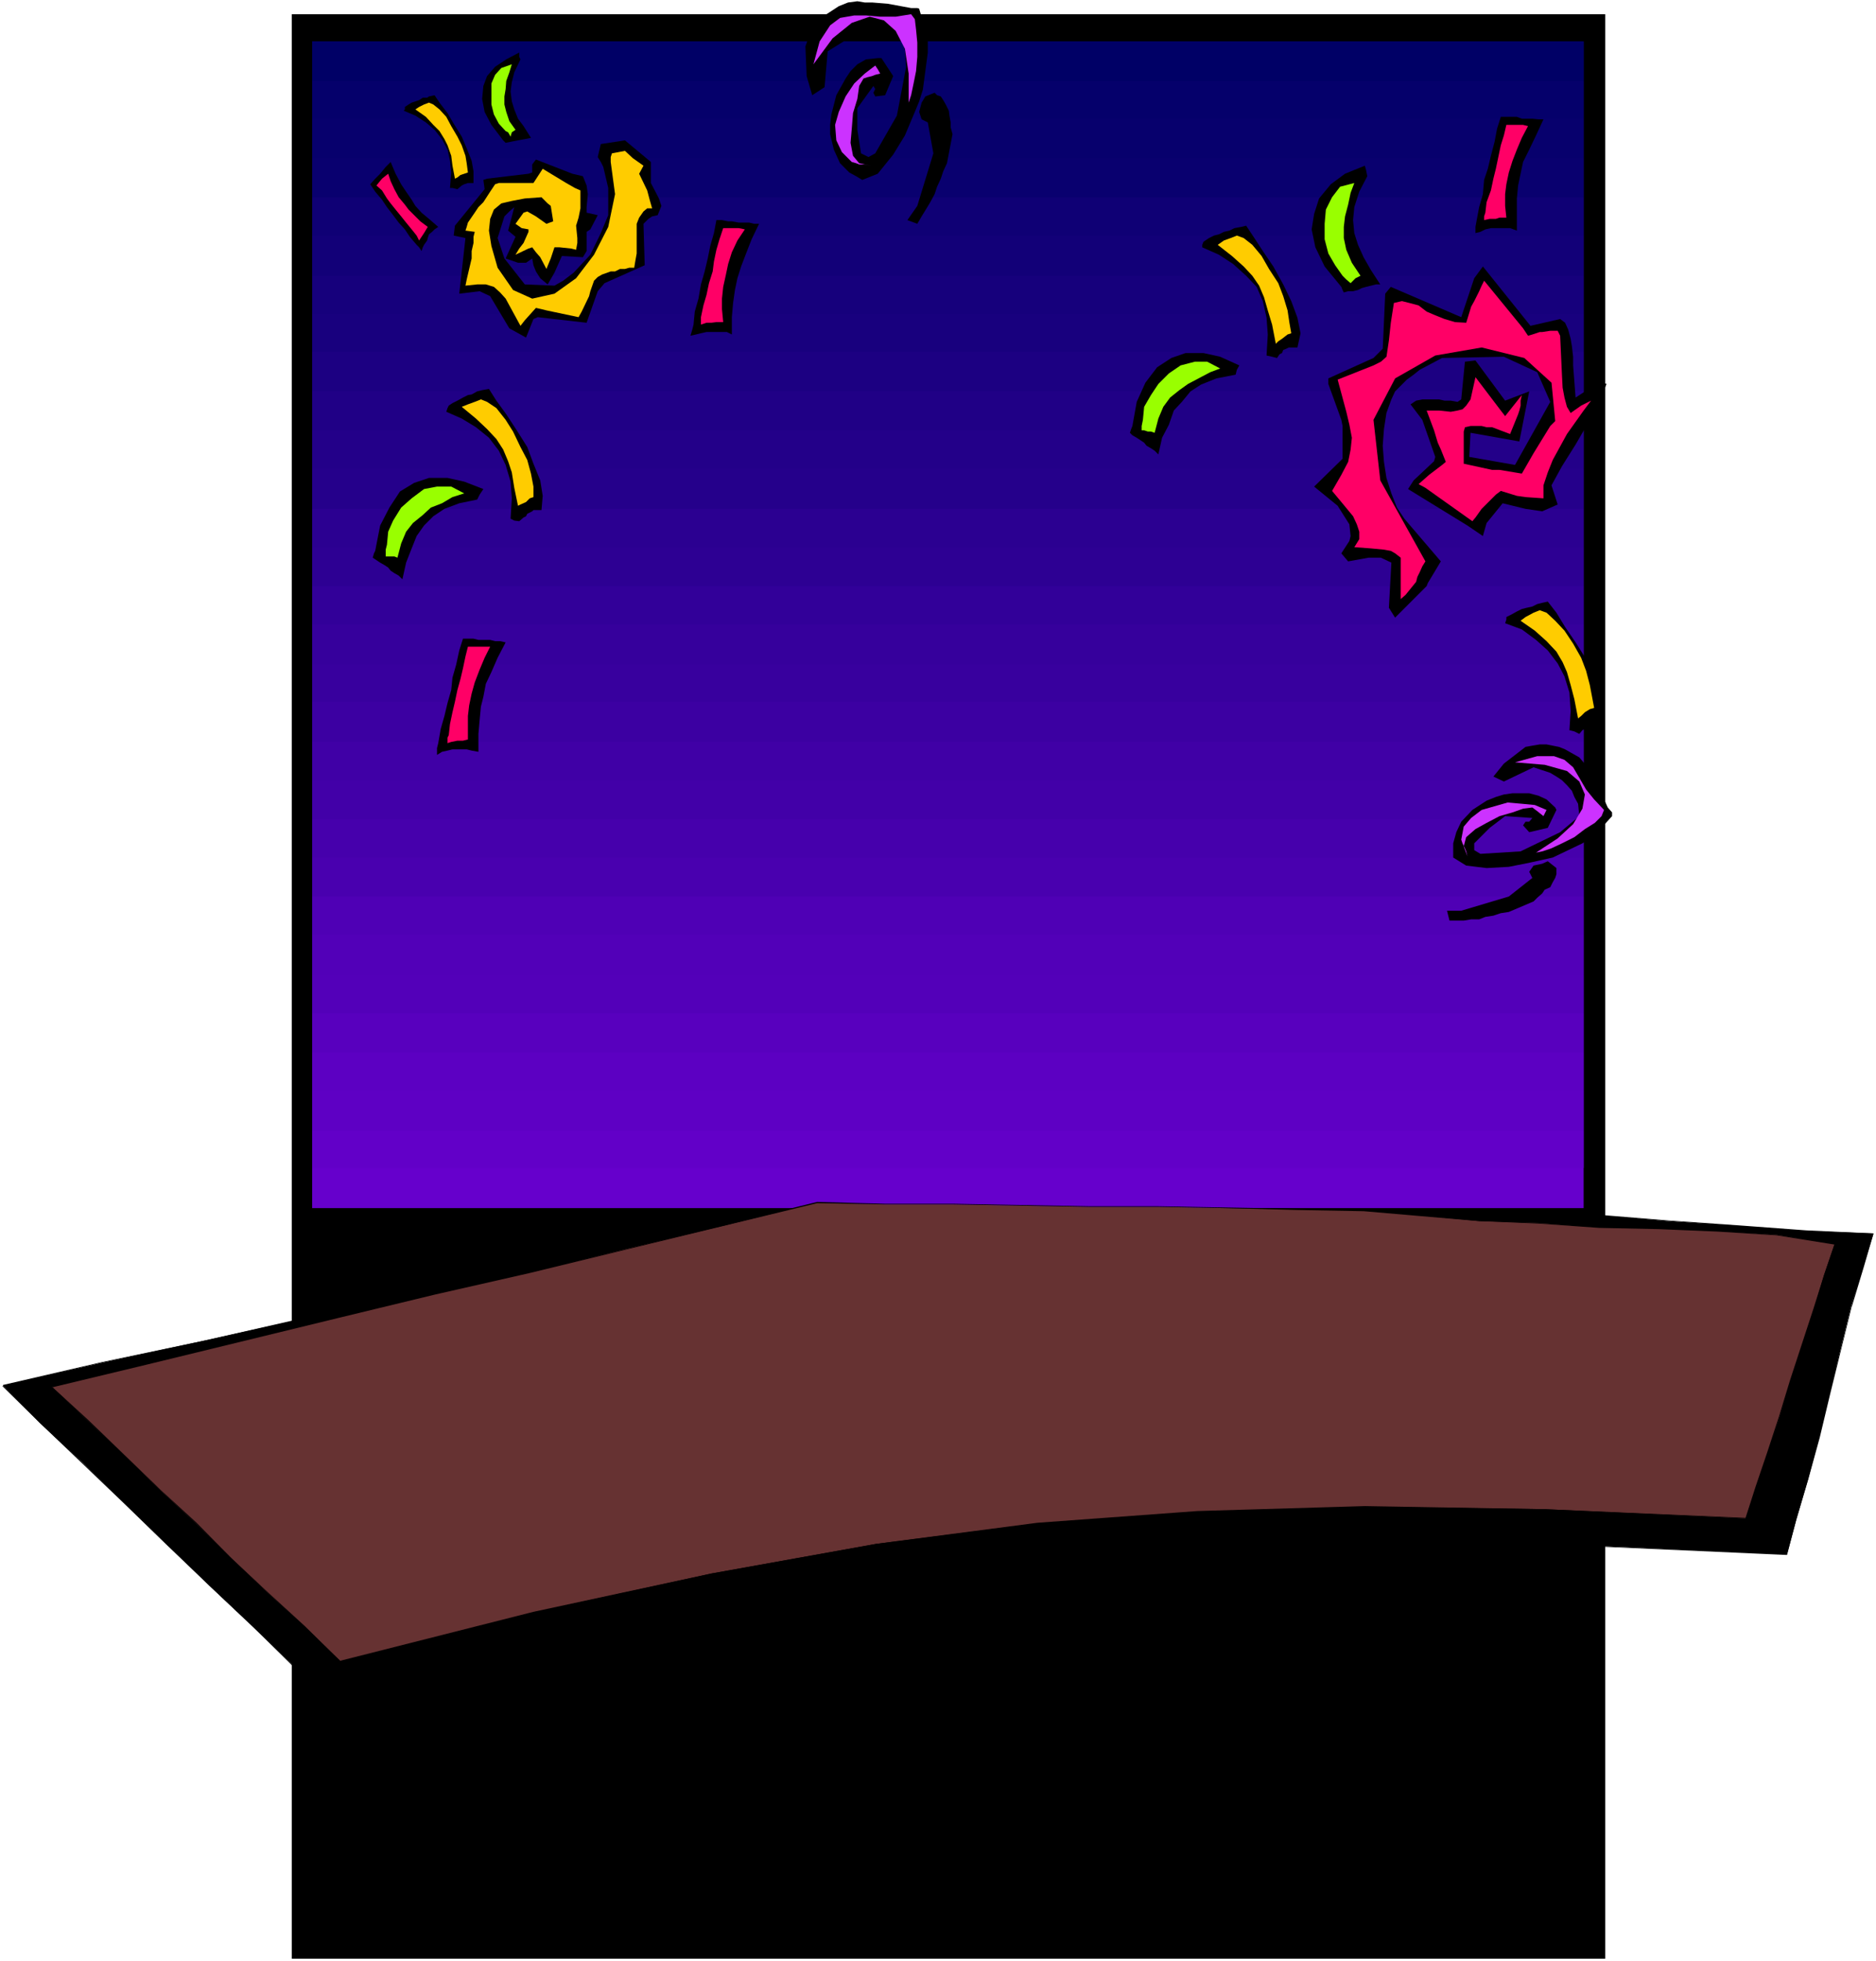 <?xml version="1.0" encoding="UTF-8" standalone="no"?>
<svg
   version="1.0"
   width="129.766mm"
   height="135.592mm"
   id="svg72"
   sodipodi:docname="Background 981.wmf"
   xmlns:inkscape="http://www.inkscape.org/namespaces/inkscape"
   xmlns:sodipodi="http://sodipodi.sourceforge.net/DTD/sodipodi-0.dtd"
   xmlns="http://www.w3.org/2000/svg"
   xmlns:svg="http://www.w3.org/2000/svg">
  <rect width="100%" height="100%" fill="#808080" stroke="none"/>
  <sodipodi:namedview
     id="namedview72"
     pagecolor="#ffffff"
     bordercolor="#000000"
     borderopacity="0.25"
     inkscape:showpageshadow="2"
     inkscape:pageopacity="0.0"
     inkscape:pagecheckerboard="0"
     inkscape:deskcolor="#d1d1d1"
     inkscape:document-units="mm" />
  <defs
     id="defs1">
    <pattern
       id="WMFhbasepattern"
       patternUnits="userSpaceOnUse"
       width="6"
       height="6"
       x="0"
       y="0" />
  </defs>
  <path
     style="fill:#ffffff;fill-opacity:1;fill-rule:evenodd;stroke:none"
     d="M 0,512.472 H 490.455 V 0 H 0 Z"
     id="path1" />
  <path
     style="fill:#000000;fill-opacity:1;fill-rule:evenodd;stroke:none"
     d="M 76.275,3.716 H 419.675 V 511.826 H 76.275 Z"
     id="path2" />
  <path
     style="fill:#000000;fill-opacity:1;fill-rule:evenodd;stroke:none"
     d="m 0.808,362.059 25.856,-5.978 26.987,-5.816 26.987,-5.978 27.634,-5.332 27.149,-5.816 27.31,-5.655 26.987,-6.139 26.341,-5.655 h 17.776 16.806 16.483 16.483 16.16 l 16.806,-0.323 h 17.291 l 17.776,0.323 14.867,-0.646 16.483,0.323 17.13,0.969 18.261,1.292 17.776,1.454 18.584,1.292 17.453,1.292 17.614,0.646 -2.747,8.886 -3.07,10.017 -2.747,11.148 -2.909,11.794 -2.747,11.471 -2.909,10.986 -3.07,10.501 -2.424,9.047 -54.298,-2.423 -48.803,-0.646 -45.41,0.969 -43.47,3.393 -43.147,5.493 -44.763,8.078 -47.834,10.34 L 86.941,444.778 76.598,435.084 66.094,425.067 54.621,414.243 43.47,403.418 32.482,392.755 21.331,381.931 10.504,371.914 Z"
     id="path3" />
  <path
     style="fill:#000000;fill-opacity:1;fill-rule:evenodd;stroke:none"
     d="m 0.808,362.22 25.856,-6.139 26.987,-5.655 26.987,-5.978 27.634,-5.493 27.149,-5.655 27.31,-5.655 26.987,-6.139 26.341,-5.816 h 83.709 l 16.806,-0.323 h 17.291 l 17.776,0.323 14.867,-0.646 16.483,0.323 17.13,1.131 18.261,1.292 17.776,1.292 18.584,1.454 17.453,1.292 17.614,0.646 -0.162,-0.162 -2.747,8.724 -2.909,10.178 v 0 l -2.747,11.148 -3.07,11.794 -2.747,11.471 v -0.162 l -2.909,11.148 -3.07,10.501 -2.424,9.047 0.162,-0.162 -54.298,-2.262 -48.803,-0.646 -45.41,0.969 -43.47,3.393 -43.147,5.332 -44.763,8.078 -47.834,10.501 -52.52,13.41 h 0.162 L 76.598,435.084 66.256,424.906 54.782,414.243 43.632,403.418 32.482,392.594 21.331,381.931 10.666,371.752 l -9.858,-9.694 -0.162,0.162 9.858,9.694 10.666,10.178 11.15,10.663 11.15,10.825 11.15,10.663 11.474,10.825 10.342,10.178 10.504,9.694 52.52,-13.41 47.834,-10.34 44.763,-8.24 43.147,-5.332 43.47,-3.393 45.41,-0.969 48.803,0.646 54.298,2.423 2.424,-9.209 3.07,-10.34 3.07,-11.148 v 0 l 2.747,-11.471 2.909,-11.794 2.747,-11.148 v 0.162 l 3.07,-10.178 2.586,-8.886 -17.614,-0.808 -17.453,-1.292 -18.584,-1.292 -17.776,-1.454 -18.261,-1.292 -17.13,-0.969 -16.483,-0.323 -14.867,0.646 -17.776,-0.323 h -17.291 l -16.806,0.323 h -83.709 l -26.341,5.655 -26.987,6.139 -27.31,5.655 -27.149,5.816 -27.634,5.332 -26.987,6.139 -26.987,5.655 -25.856,5.978 z"
     id="path4" />
  <path
     style="fill:#6600cc;fill-opacity:1;fill-rule:evenodd;stroke:none"
     d="m 414.019,295.495 v 20.195 H 81.608 v -20.195 z"
     id="path5" />
  <path
     style="fill:#6200c8;fill-opacity:1;fill-rule:evenodd;stroke:none"
     d="M 414.019,305.189 V 284.994 H 81.608 v 20.195 z"
     id="path6" />
  <path
     style="fill:#5e00c4;fill-opacity:1;fill-rule:evenodd;stroke:none"
     d="M 414.019,295.495 V 274.977 H 81.608 v 20.518 z"
     id="path7" />
  <path
     style="fill:#5c00c2;fill-opacity:1;fill-rule:evenodd;stroke:none"
     d="M 414.019,284.994 V 264.799 H 81.608 v 20.195 z"
     id="path8" />
  <path
     style="fill:#5800be;fill-opacity:1;fill-rule:evenodd;stroke:none"
     d="M 414.019,274.977 V 254.782 H 81.608 v 20.195 z"
     id="path9" />
  <path
     style="fill:#5300b9;fill-opacity:1;fill-rule:evenodd;stroke:none"
     d="M 414.019,264.799 V 244.281 H 81.608 v 20.518 z"
     id="path10" />
  <path
     style="fill:#5200b8;fill-opacity:1;fill-rule:evenodd;stroke:none"
     d="M 414.019,254.782 V 234.264 H 81.608 V 254.782 Z"
     id="path11" />
  <path
     style="fill:#4f00b5;fill-opacity:1;fill-rule:evenodd;stroke:none"
     d="M 414.019,244.281 V 224.085 H 81.608 v 20.195 z"
     id="path12" />
  <path
     style="fill:#4900af;fill-opacity:1;fill-rule:evenodd;stroke:none"
     d="M 414.019,234.264 V 214.069 H 81.608 v 20.195 z"
     id="path13" />
  <path
     style="fill:#4600ac;fill-opacity:1;fill-rule:evenodd;stroke:none"
     d="M 414.019,224.085 V 203.89 H 81.608 v 20.195 z"
     id="path14" />
  <path
     style="fill:#4200a8;fill-opacity:1;fill-rule:evenodd;stroke:none"
     d="M 414.019,214.069 V 193.873 H 81.608 v 20.195 z"
     id="path15" />
  <path
     style="fill:#4000a6;fill-opacity:1;fill-rule:evenodd;stroke:none"
     d="M 414.019,203.89 V 183.372 H 81.608 v 20.518 z"
     id="path16" />
  <path
     style="fill:#3c00a2;fill-opacity:1;fill-rule:evenodd;stroke:none"
     d="M 414.019,193.873 V 173.678 H 81.608 v 20.195 z"
     id="path17" />
  <path
     style="fill:#38009e;fill-opacity:1;fill-rule:evenodd;stroke:none"
     d="M 414.019,183.372 V 163.177 H 81.608 v 20.195 z"
     id="path18" />
  <path
     style="fill:#36009c;fill-opacity:1;fill-rule:evenodd;stroke:none"
     d="M 414.019,173.678 V 153.16 H 81.608 v 20.518 z"
     id="path19" />
  <path
     style="fill:#320099;fill-opacity:1;fill-rule:evenodd;stroke:none"
     d="M 414.019,163.177 V 142.982 H 81.608 v 20.195 z"
     id="path20" />
  <path
     style="fill:#2d0093;fill-opacity:1;fill-rule:evenodd;stroke:none"
     d="M 414.019,153.16 V 132.965 H 81.608 v 20.195 z"
     id="path21" />
  <path
     style="fill:#2b0091;fill-opacity:1;fill-rule:evenodd;stroke:none"
     d="M 414.019,142.982 V 122.463 H 81.608 v 20.518 z"
     id="path22" />
  <path
     style="fill:#25008b;fill-opacity:1;fill-rule:evenodd;stroke:none"
     d="M 414.019,132.965 V 112.447 H 81.608 v 20.518 z"
     id="path23" />
  <path
     style="fill:#230089;fill-opacity:1;fill-rule:evenodd;stroke:none"
     d="M 414.019,122.463 V 102.268 H 81.608 v 20.195 z"
     id="path24" />
  <path
     style="fill:#200086;fill-opacity:1;fill-rule:evenodd;stroke:none"
     d="M 414.019,112.447 V 91.928 H 81.608 v 20.518 z"
     id="path25" />
  <path
     style="fill:#1c0082;fill-opacity:1;fill-rule:evenodd;stroke:none"
     d="M 414.019,102.268 V 82.073 H 81.608 v 20.195 z"
     id="path26" />
  <path
     style="fill:#18007e;fill-opacity:1;fill-rule:evenodd;stroke:none"
     d="M 414.019,91.928 V 72.056 H 81.608 v 19.872 z"
     id="path27" />
  <path
     style="fill:#16007c;fill-opacity:1;fill-rule:evenodd;stroke:none"
     d="M 414.019,82.073 V 61.555 H 81.608 v 20.518 z"
     id="path28" />
  <path
     style="fill:#120078;fill-opacity:1;fill-rule:evenodd;stroke:none"
     d="M 414.019,72.056 V 51.538 H 81.608 v 20.518 z"
     id="path29" />
  <path
     style="fill:#0f0075;fill-opacity:1;fill-rule:evenodd;stroke:none"
     d="M 414.019,61.555 V 41.36 H 81.608 v 20.195 z"
     id="path30" />
  <path
     style="fill:#09006f;fill-opacity:1;fill-rule:evenodd;stroke:none"
     d="M 414.019,51.538 V 31.02 H 81.608 v 20.518 z"
     id="path31" />
  <path
     style="fill:#07006d;fill-opacity:1;fill-rule:evenodd;stroke:none"
     d="M 414.019,41.36 V 21.165 H 81.608 v 20.195 z"
     id="path32" />
  <path
     style="fill:#05006b;fill-opacity:1;fill-rule:evenodd;stroke:none"
     d="M 81.608,10.825 H 414.019 V 31.02 H 81.608 Z"
     id="path33" />
  <path
     style="fill:#000066;fill-opacity:1;fill-rule:evenodd;stroke:none"
     d="M 81.608,10.825 H 414.019 V 21.165 H 81.608 Z"
     id="path34" />
  <path
     style="fill:#663232;fill-opacity:1;fill-rule:evenodd;stroke:none"
     d="m 13.574,362.382 24.886,-5.978 25.048,-6.139 24.725,-5.978 25.371,-6.139 24.886,-5.655 25.21,-6.139 25.048,-5.978 24.886,-6.139 17.776,0.485 h 17.938 l 17.453,0.323 18.261,0.323 h 17.776 l 17.776,0.323 17.938,0.323 17.938,0.323 15.029,1.292 15.19,1.454 15.514,0.485 15.837,1.131 15.514,0.323 15.514,0.646 15.352,0.969 15.19,2.423 -2.747,8.078 -2.586,8.724 -3.07,9.532 -3.07,9.371 -2.909,9.371 -3.07,9.532 -3.07,9.047 -2.747,8.078 -52.52,-2.423 -47.026,-0.646 -43.794,1.292 -41.854,3.07 -42.016,5.332 -43.147,7.755 -46.541,10.178 -50.419,12.763 -9.373,-9.047 -9.534,-8.724 -9.696,-9.209 -9.211,-9.047 -9.373,-8.724 -9.373,-9.047 -9.534,-9.047 z"
     id="path35" />
  <path
     style="fill:#000000;fill-opacity:1;fill-rule:evenodd;stroke:none"
     d="m 13.574,362.543 24.886,-5.978 49.773,-12.117 25.371,-6.139 24.886,-5.655 25.21,-6.139 49.934,-12.117 17.776,0.323 h 17.938 l 35.714,0.646 h 17.776 l 17.776,0.323 17.938,0.485 17.938,0.323 15.029,1.292 15.19,1.292 15.514,0.646 15.837,1.131 15.514,0.323 15.514,0.646 15.352,0.969 15.19,2.423 v -0.162 l -2.747,8.078 -2.747,8.724 -3.07,9.371 -3.07,9.371 -2.909,9.532 -3.07,9.371 -3.07,9.047 -2.586,8.078 v 0 l -52.52,-2.262 -47.026,-0.808 -43.794,1.292 -41.854,3.07 -42.016,5.493 -43.147,7.755 -46.541,10.017 -50.419,12.763 v 0.162 l -9.373,-9.209 -9.534,-8.724 -9.696,-9.047 -9.05,-9.209 -9.373,-8.563 -9.534,-9.209 -9.373,-9.047 -9.534,-8.724 v 0.162 l 9.373,8.724 9.373,9.047 9.534,9.047 9.373,8.724 9.05,9.047 9.858,9.209 9.373,8.724 9.373,9.209 50.581,-12.763 46.541,-10.178 43.147,-7.755 42.016,-5.332 41.854,-3.07 43.794,-1.292 47.026,0.646 52.682,2.262 2.747,-8.078 3.07,-9.047 2.909,-9.532 3.07,-9.371 3.07,-9.371 3.07,-9.371 2.586,-8.886 2.909,-8.24 -15.514,-2.262 -15.352,-1.131 -15.514,-0.646 -15.514,-0.323 -15.837,-0.969 -15.514,-0.646 -15.19,-1.454 -15.029,-1.292 -17.938,-0.323 -17.938,-0.323 -17.776,-0.323 h -17.776 l -35.714,-0.646 h -17.938 l -17.776,-0.485 -49.934,12.279 -25.21,5.978 -24.886,5.655 -25.371,6.139 -49.773,12.117 -24.886,5.978 z"
     id="path36" />
  <path
     style="fill:#000000;fill-opacity:1;fill-rule:evenodd;stroke:none"
     d="m 378.305,237.98 h 3.717 l 12.443,-3.716 6.141,-4.847 -0.808,-1.616 1.131,-1.616 2.262,-0.485 1.454,-0.646 2.262,1.777 v 0.646 0.969 l -0.323,0.969 -0.646,1.131 -0.646,1.292 -1.454,0.646 -0.646,0.969 -1.293,1.131 -0.97,0.969 -6.464,2.747 -2.101,0.323 -1.939,0.646 -2.101,0.323 -1.616,0.646 h -2.101 l -1.939,0.323 h -1.939 -1.778 z"
     id="path37" />
  <path
     style="fill:#000000;fill-opacity:1;fill-rule:evenodd;stroke:none"
     d="m 379.921,222.147 v -1.777 l 0.808,-2.908 1.293,-2.747 2.909,-3.07 3.717,-2.423 2.424,-0.969 2.101,-0.646 2.262,-0.323 h 2.424 1.939 l 2.424,0.646 2.101,0.969 2.262,2.1 0.323,0.646 -2.262,4.685 -4.848,1.131 -1.616,-1.777 0.646,-0.969 h 0.97 l 0.808,-0.969 -7.11,-0.485 -4.04,3.07 -4.04,4.039 v 1.777 l 1.616,0.969 10.504,-0.646 10.342,-5.008 5.01,-4.201 -0.323,-3.231 -0.97,-1.777 -0.646,-1.616 -1.293,-1.454 -1.293,-1.292 -1.454,-0.969 -1.616,-0.969 -4.363,-1.454 -7.757,3.716 -2.747,-1.292 2.747,-3.393 5.656,-4.362 1.778,-0.323 1.939,-0.323 h 1.778 l 3.232,0.646 1.616,0.646 3.717,2.1 2.747,3.231 1.778,3.393 2.909,6.462 1.131,1.292 v 0.969 l -4.686,5.17 -3.07,1.939 -7.757,3.716 -5.818,1.292 -5.656,1.131 -5.818,0.323 -5.333,-0.646 -3.394,-2.1 z"
     id="path38" />
  <path
     style="fill:#cc32ff;fill-opacity:1;fill-rule:evenodd;stroke:none"
     d="m 382.022,219.4 0.646,-3.393 1.939,-2.262 2.747,-2.1 3.394,-0.969 3.394,-0.969 3.717,0.323 3.394,0.323 3.07,1.292 -0.485,0.969 -0.323,0.646 -1.616,-1.292 -1.293,-0.969 -2.424,0.323 -2.747,0.969 -3.394,0.969 -3.394,1.777 -2.909,1.616 -2.424,2.1 -0.646,2.423 0.97,2.585 -0.323,-1.292 -0.323,-0.808 -0.646,-1.292 z"
     id="path39" />
  <path
     style="fill:#cc32ff;fill-opacity:1;fill-rule:evenodd;stroke:none"
     d="m 396.081,199.205 5.818,-1.616 h 4.363 l 2.747,0.969 2.262,1.939 1.616,2.747 1.778,3.07 2.101,2.585 2.586,2.747 -0.646,1.616 -1.778,1.777 -2.586,1.616 -2.747,2.1 -3.232,1.616 -2.747,1.292 -2.424,0.808 -1.616,0.323 5.656,-3.716 4.04,-3.716 2.424,-4.039 0.646,-3.716 -1.454,-3.393 -3.232,-2.747 -5.818,-1.616 z"
     id="path40" />
  <path
     style="fill:#000000;fill-opacity:1;fill-rule:evenodd;stroke:none"
     d="m 237.229,57.516 2.586,-3.716 4.202,-13.733 -1.454,-8.078 -1.616,-0.808 -0.646,-1.939 0.646,-2.423 0.97,-1.616 2.424,-0.969 0.646,0.646 0.97,0.323 0.646,0.969 0.646,1.131 0.808,1.616 0.162,1.292 0.323,1.777 v 1.292 l 0.485,1.777 -1.454,7.593 -0.97,2.1 -0.646,1.939 -0.97,2.1 -0.646,1.939 -1.131,2.1 -0.97,1.616 -1.293,2.1 -1.131,1.939 z"
     id="path41" />
  <path
     style="fill:#000000;fill-opacity:1;fill-rule:evenodd;stroke:none"
     d="m 223.816,46.045 -1.778,-0.969 -0.97,-0.969 -1.454,-1.454 -1.616,-3.554 -0.97,-4.039 v -2.423 l 0.323,-2.747 1.293,-5.008 2.424,-4.362 1.293,-1.939 1.778,-1.777 2.262,-1.292 3.07,-0.323 h 0.97 l 3.07,4.685 -2.101,5.008 -2.586,0.323 -0.485,-0.969 0.485,-0.969 -0.485,-0.808 -4.202,5.816 v 1.939 3.716 l 0.97,6.139 1.939,0.969 1.778,-0.969 5.656,-9.855 2.424,-12.763 -0.323,-4.362 -0.808,-2.747 -1.616,-0.969 -1.778,-0.646 -1.939,-0.646 -2.101,0.323 h -1.939 l -4.04,1.292 -5.979,3.716 -0.808,9.371 -3.232,2.1 -1.454,-5.008 -0.323,-7.755 0.646,-1.777 1.778,-3.716 2.586,-2.585 3.717,-2.423 2.424,-0.969 2.424,-0.323 1.939,0.323 h 1.939 l 4.04,0.323 6.141,1.131 h 1.616 l 0.485,0.162 2.262,7.755 v 3.716 l -1.293,9.694 -0.97,3.07 -1.131,2.747 -2.586,6.139 -3.07,5.008 -4.04,5.008 -4.04,1.616 z"
     id="path42" />
  <path
     style="fill:#cc32ff;fill-opacity:1;fill-rule:evenodd;stroke:none"
     d="m 222.685,42.329 -2.586,-2.585 -1.454,-3.07 -0.323,-4.039 0.97,-3.393 1.778,-4.039 2.262,-3.393 2.747,-2.585 2.747,-2.1 0.646,0.969 0.646,1.131 -1.293,0.323 -0.808,0.323 -1.293,0.323 -0.97,0.323 -1.131,1.939 -0.485,3.393 -1.131,3.716 -0.323,4.039 -0.323,3.716 0.646,3.393 1.616,1.939 3.07,0.646 -1.616,-0.323 h -1.454 l -0.808,-0.323 z"
     id="path43" />
  <path
     style="fill:#cc32ff;fill-opacity:1;fill-rule:evenodd;stroke:none"
     d="m 212.665,16.802 1.616,-5.978 2.747,-4.201 2.586,-1.939 3.717,-0.646 h 3.07 l 3.717,0.323 h 4.04 l 4.04,-0.646 0.97,1.292 0.323,2.747 0.323,3.393 v 3.716 l -0.323,3.716 -0.646,3.231 -0.646,3.07 -0.646,1.939 v -7.593 l -0.97,-6.462 -2.424,-4.685 -3.07,-2.747 -3.717,-0.969 -4.686,1.616 -5.01,4.039 z"
     id="path44" />
  <path
     style="fill:#000000;fill-opacity:1;fill-rule:evenodd;stroke:none"
     d="m 118.937,58.97 7.757,-9.532 -0.323,-2.423 0.97,-0.323 10.827,-1.292 0.97,-0.323 v -2.1 l 0.97,-1.292 9.534,3.716 2.747,0.646 0.97,2.423 0.323,2.262 -0.323,3.393 v 1.454 l 2.909,0.646 -1.939,3.716 -0.97,0.646 v 5.008 l -0.97,1.616 -5.494,-0.323 -1.939,4.362 -1.778,3.07 -1.939,-1.616 -1.131,-1.777 -0.646,-1.616 -0.323,-1.777 -1.616,1.131 h -2.101 l -3.232,-1.131 2.586,-5.655 -1.939,-1.616 1.616,-6.139 -1.293,1.131 -1.293,1.292 -1.778,5.655 1.778,5.332 5.333,6.786 7.757,0.323 2.262,-1.292 2.747,-2.1 4.363,-4.685 2.747,-5.655 1.939,-4.685 V 54.123 52.507 50.73 49.115 l -1.293,-5.493 -0.646,-1.292 -0.808,-1.292 0.808,-3.393 6.302,-0.969 6.787,5.655 v 5.493 l 2.101,4.039 0.646,1.939 -0.97,2.423 -1.454,0.323 -0.97,0.646 -1.293,1.292 0.323,10.825 -10.504,4.685 -1.778,2.1 -2.909,8.24 -12.766,-1.454 -1.131,0.485 -1.939,4.847 -4.363,-2.423 -5.01,-8.401 -2.747,-1.292 -5.333,0.646 1.616,-14.541 -3.07,-0.646 z"
     id="path45" />
  <path
     style="fill:#ffcc00;fill-opacity:1;fill-rule:evenodd;stroke:none"
     d="m 122.331,58.162 1.778,-2.585 0.97,-1.454 1.293,-1.292 1.778,-2.747 1.293,-1.939 0.97,-0.323 h 4.04 1.293 3.717 l 2.424,-3.716 6.141,3.716 2.262,1.292 1.454,0.646 v 0.969 3.716 l -0.485,2.423 -0.646,2.1 0.323,3.231 v 0.323 0.969 l -0.323,1.777 -1.293,-0.323 -3.07,-0.323 h -1.293 l -0.97,2.908 -1.131,2.747 -1.616,-3.07 -1.131,-1.292 -0.97,-1.292 -0.97,0.323 -3.394,1.616 0.97,-1.616 1.131,-1.454 1.293,-2.908 v -0.646 l -1.778,-0.323 -1.616,-1.131 2.101,-2.908 0.97,-0.323 2.262,1.292 2.747,1.939 1.778,-0.646 -0.646,-4.039 -0.808,-0.646 -0.323,-0.323 -1.293,-1.292 -4.363,0.323 -3.394,0.646 -2.747,0.646 -1.939,1.616 -0.97,2.423 -0.323,3.07 0.646,4.039 1.616,5.655 4.04,5.816 5.01,2.262 5.818,-1.292 5.656,-4.039 4.686,-6.139 3.717,-7.27 1.778,-8.563 -1.131,-8.401 v -1.292 l 0.323,-0.969 3.394,-0.646 2.101,1.939 2.747,1.939 -1.131,2.1 2.101,4.362 0.646,2.423 0.646,2.262 h -1.293 l -0.97,0.808 -1.131,1.616 -0.646,1.616 v 2.1 5.655 l -0.323,1.777 -0.323,1.939 h -1.293 l -1.131,0.323 h -1.293 l -1.293,0.646 h -1.131 l -2.262,0.808 -1.131,0.646 -0.97,0.969 -0.97,2.747 -0.323,1.292 -1.939,4.039 -0.808,1.454 -8.403,-1.777 -1.293,-0.323 -1.454,-0.323 -2.909,3.231 -1.131,1.454 -3.878,-7.109 -1.454,-1.616 -1.616,-1.454 -2.101,-0.646 h -2.262 l -3.07,0.323 0.323,-1.616 1.293,-5.493 v -1.939 l 0.485,-2.1 v -1.616 l 0.323,-1.292 -2.424,-0.323 0.323,-0.969 z"
     id="path46" />
  <path
     style="fill:#000000;fill-opacity:1;fill-rule:evenodd;stroke:none"
     d="m 409.171,84.335 0.808,1.777 0.646,2.423 0.323,1.939 0.323,2.747 v 2.262 l 0.646,8.401 6.464,-4.201 1.616,0.646 -2.586,6.624 -3.717,6.139 -1.778,3.07 -3.555,5.655 -2.747,5.008 1.616,5.008 -4.04,1.777 -4.363,-0.646 -5.979,-1.454 -4.202,5.17 -0.97,3.393 -4.04,-2.747 -15.514,-9.532 1.454,-2.262 5.333,-5.008 0.323,-1.131 -3.394,-9.694 -3.07,-4.039 1.454,-0.969 1.616,-0.323 h 1.454 1.293 1.616 l 1.454,0.323 h 1.616 l 1.778,0.323 0.97,-0.646 0.97,-9.855 2.747,-0.323 7.757,10.501 6.302,-2.423 -2.586,13.086 -12.766,-2.262 -0.323,6.301 11.958,2.1 9.211,-16.479 -3.394,-7.755 -8.726,-4.039 -16.16,0.323 -5.818,3.07 -1.616,1.292 -1.778,1.292 -3.07,3.07 -0.97,2.1 -1.293,3.554 -0.646,4.201 -0.323,4.362 0.323,4.201 0.646,4.201 1.293,4.039 1.454,3.716 1.939,2.908 9.534,11.148 -3.394,5.655 -0.323,0.808 -8.242,8.24 -1.616,-2.585 0.646,-11.794 -2.747,-1.292 H 357.782 l -5.333,0.969 -1.778,-2.1 2.101,-3.231 0.323,-1.292 -0.323,-3.07 -3.07,-4.847 -6.141,-5.008 7.434,-7.27 v -8.563 l -0.323,-1.616 -3.394,-9.371 v -1.454 l 11.797,-5.332 2.424,-2.423 0.646,-14.379 1.454,-1.777 18.422,7.916 3.394,-10.178 2.262,-3.07 12.443,15.51 7.757,-1.777 z"
     id="path47" />
  <path
     style="fill:#ff0066;fill-opacity:1;fill-rule:evenodd;stroke:none"
     d="m 407.878,87.728 0.485,10.501 0.162,3.07 0.485,2.585 0.646,2.423 0.97,1.616 2.747,-1.939 2.586,-1.292 -1.939,2.585 -4.363,6.139 -3.717,6.786 -1.293,3.231 -1.131,3.393 v 3.393 l -4.686,-0.323 -2.262,-0.323 -4.202,-1.292 -1.293,0.969 -3.717,3.716 -1.616,2.262 -0.808,0.969 -12.282,-8.724 -1.778,-0.969 2.747,-2.423 3.394,-2.585 0.97,-0.808 -0.646,-1.616 -0.646,-1.616 -0.808,-1.777 -0.97,-3.231 -1.939,-5.17 h 3.232 l 3.07,0.323 1.778,-0.323 1.293,-0.323 0.97,-0.969 1.131,-1.616 1.293,-5.816 6.626,8.724 1.131,1.454 4.363,-5.493 -0.323,1.454 v 1.292 l -0.323,1.292 -0.323,0.969 -2.101,5.17 -4.686,-1.777 h -1.454 l -1.293,-0.323 h -2.909 l -1.454,0.323 -0.323,1.131 v 3.393 1.292 3.716 l 7.434,1.616 h 1.939 l 5.818,0.969 3.07,-5.332 4.363,-7.109 1.293,-1.292 -0.97,-10.017 -7.11,-6.462 -11.15,-2.747 -12.12,2.1 -10.504,5.978 -5.656,10.825 1.778,15.833 11.797,21.165 -0.808,1.292 -0.646,1.454 -0.646,1.292 -0.323,1.292 -2.747,3.393 -1.293,1.131 v -3.07 -2.423 -1.616 -3.716 l -1.454,-1.131 -1.131,-0.646 -1.778,-0.323 -3.394,-0.323 -4.363,-0.323 1.293,-2.1 v -1.939 l -0.646,-1.939 -0.97,-2.1 -3.07,-3.716 -2.424,-2.908 2.424,-4.201 1.778,-3.393 0.646,-3.231 0.323,-3.07 -0.646,-3.393 -0.808,-3.393 -2.262,-8.401 9.373,-3.716 1.939,-0.969 1.454,-1.292 0.646,-4.362 0.485,-4.524 0.808,-5.17 2.101,-0.485 1.939,0.485 2.424,0.646 2.101,1.616 2.262,0.969 2.424,0.969 2.747,0.808 2.909,0.162 1.293,-4.201 0.808,-1.454 0.646,-1.292 0.646,-1.292 0.646,-1.454 0.646,-1.292 5.818,7.109 4.363,5.332 1.293,1.939 1.131,-0.323 1.939,-0.646 h 0.646 l 2.101,-0.323 h 1.939 z"
     id="path48" />
  <path
     style="fill:#000000;fill-opacity:1;fill-rule:evenodd;stroke:none"
     d="m 117.321,105.984 0.97,-0.646 1.293,-0.646 1.454,-0.808 1.293,-0.646 0.97,-0.162 1.454,-0.808 1.293,-0.323 1.778,-0.323 1.939,3.07 2.586,3.554 2.747,4.201 2.747,4.362 1.616,4.362 1.778,4.362 0.646,4.039 -0.323,3.716 h -0.97 -1.131 l -0.323,0.323 -0.646,0.323 -0.646,0.323 -0.323,0.646 -0.646,0.323 -1.131,0.969 -1.293,-0.162 -0.97,-0.485 0.323,-5.332 -0.323,-4.362 -1.293,-4.362 -1.778,-3.716 -2.586,-3.393 -3.394,-2.747 -3.717,-2.262 -4.04,-1.777 0.323,-0.969 z"
     id="path49" />
  <path
     style="fill:#ffcc00;fill-opacity:1;fill-rule:evenodd;stroke:none"
     d="m 120.715,106.307 1.616,-0.646 1.778,-0.646 1.616,-0.646 1.616,0.646 2.424,1.616 2.424,3.07 1.939,3.07 1.939,4.039 1.778,3.393 0.97,3.554 0.646,3.393 v 2.747 l -0.97,0.323 -0.97,0.969 -1.454,0.646 -0.646,0.323 -0.97,-4.685 -0.646,-4.039 -0.97,-2.908 -1.293,-3.07 -1.778,-2.747 -2.424,-2.585 -2.909,-2.747 z"
     id="path50" />
  <path
     style="fill:#000000;fill-opacity:1;fill-rule:evenodd;stroke:none"
     d="m 393.819,161.238 1.293,-0.646 1.454,-0.808 1.293,-0.646 1.293,-0.323 1.454,-0.323 1.293,-0.646 1.293,-0.323 1.454,-0.323 2.262,2.908 2.262,3.716 2.747,4.039 2.747,4.362 2.101,4.524 1.616,4.201 0.646,4.039 -0.323,3.716 h -0.97 -0.97 l -0.808,0.485 -0.323,0.162 -0.646,0.485 -0.646,0.646 -0.646,0.323 -0.808,0.969 -1.293,-0.646 -1.293,-0.323 0.323,-5.008 -0.323,-4.847 -1.293,-4.201 -1.778,-3.393 -2.586,-3.393 -3.07,-2.747 -3.717,-2.747 -4.363,-1.616 0.323,-0.969 z"
     id="path51" />
  <path
     style="fill:#ffcc00;fill-opacity:1;fill-rule:evenodd;stroke:none"
     d="m 397.536,162.207 1.293,-0.969 2.101,-1.131 1.616,-0.646 1.778,0.646 2.262,2.1 2.424,2.585 2.262,3.393 2.101,3.716 1.293,3.393 0.97,3.716 0.646,3.393 0.485,2.585 -1.131,0.323 -1.293,0.808 -0.97,0.969 -0.808,0.646 -0.97,-5.008 -0.97,-3.716 -0.97,-3.393 -1.131,-2.585 -1.616,-2.747 -2.586,-2.747 -3.07,-2.747 z"
     id="path52" />
  <path
     style="fill:#000000;fill-opacity:1;fill-rule:evenodd;stroke:none"
     d="m 314.635,63.17 1.454,-0.969 1.293,-0.646 1.293,-0.323 1.293,-0.646 1.454,-0.323 1.293,-0.646 1.778,-0.323 1.293,-0.323 1.939,2.908 2.424,3.716 2.747,4.039 2.586,4.685 2.101,4.362 1.616,4.362 0.808,4.039 -0.808,3.716 h -0.97 -0.646 -0.646 l -0.646,0.323 -0.808,0.323 -0.323,0.808 -0.646,0.323 -0.646,0.969 -1.293,-0.323 -1.454,-0.323 0.323,-5.493 -0.323,-4.362 -0.97,-4.362 -1.616,-3.716 -2.747,-2.908 -3.394,-3.07 -3.717,-2.423 -4.363,-1.939 v -0.646 z"
     id="path53" />
  <path
     style="fill:#ffcc00;fill-opacity:1;fill-rule:evenodd;stroke:none"
     d="m 318.352,63.978 1.616,-1.131 1.778,-0.646 1.616,-0.646 1.778,0.646 2.262,1.777 2.424,2.908 1.939,3.393 2.424,3.716 1.293,3.393 1.131,3.716 0.485,3.231 0.485,2.747 -0.97,0.323 -1.454,1.131 -0.97,0.646 -0.646,0.646 -0.97,-5.008 -1.131,-3.716 -0.97,-3.393 -1.293,-3.07 -1.778,-2.585 -2.262,-2.423 -3.07,-2.747 z"
     id="path54" />
  <path
     style="fill:#000000;fill-opacity:1;fill-rule:evenodd;stroke:none"
     d="m 105.848,27.95 0.97,-0.646 0.808,-0.485 0.97,-0.323 0.97,-0.323 0.97,-0.646 h 1.131 l 0.485,-0.323 1.454,-0.323 1.293,1.939 2.101,2.747 1.616,2.747 2.101,3.393 1.293,3.07 1.293,3.231 0.485,2.747 v 3.07 h -1.454 l -0.97,0.323 -0.646,0.323 -1.131,0.969 -1.293,-0.323 h -0.646 l 0.323,-4.039 -0.323,-3.07 -0.646,-2.908 -1.454,-2.747 -1.939,-2.423 -2.262,-1.939 -2.747,-1.777 -3.07,-1.292 0.323,-0.323 z"
     id="path55" />
  <path
     style="fill:#ffcc00;fill-opacity:1;fill-rule:evenodd;stroke:none"
     d="m 108.595,28.596 0.97,-0.646 1.293,-0.646 1.293,-0.485 1.131,0.485 1.616,1.292 1.778,1.939 1.293,2.423 1.616,2.747 1.131,2.262 0.97,2.747 0.323,1.939 0.323,2.423 -0.97,0.323 -0.97,0.323 -0.808,0.646 -0.646,0.323 -0.646,-3.393 -0.323,-2.585 -0.97,-2.747 -0.808,-1.616 -1.293,-2.1 -1.616,-1.616 -1.939,-2.1 z"
     id="path56" />
  <path
     style="fill:#000000;fill-opacity:1;fill-rule:evenodd;stroke:none"
     d="m 98.091,143.951 1.293,-6.624 2.424,-4.685 2.747,-4.201 3.717,-2.262 3.878,-1.292 h 4.848 l 4.363,0.969 5.01,1.939 -0.97,1.454 -0.646,1.292 -4.686,0.969 -3.878,1.454 -2.909,1.939 -2.424,2.423 -1.939,2.747 -1.293,3.231 -1.454,3.716 -0.97,4.362 -0.97,-0.969 -1.131,-0.646 -0.97,-0.646 -0.646,-0.808 -0.97,-0.646 -1.131,-0.646 -0.97,-0.646 -0.97,-0.646 0.323,-1.131 z"
     id="path57" />
  <path
     style="fill:#99ff00;fill-opacity:1;fill-rule:evenodd;stroke:none"
     d="m 101.161,142.335 0.323,-3.393 1.293,-2.908 2.101,-3.393 2.747,-2.423 3.232,-2.423 3.394,-0.646 h 3.717 l 3.394,1.777 -3.07,0.969 -2.747,1.616 -2.909,1.131 -2.101,1.939 -2.586,2.1 -1.778,2.262 -1.293,3.07 -0.97,3.716 -0.808,-0.323 h -0.97 -0.646 -0.646 v -1.777 z"
     id="path58" />
  <path
     style="fill:#000000;fill-opacity:1;fill-rule:evenodd;stroke:none"
     d="m 296.051,111.316 1.131,-6.301 2.262,-5.008 3.07,-4.039 3.717,-2.423 3.717,-1.292 h 4.686 l 4.363,0.969 5.01,2.262 -0.646,1.131 -0.323,1.292 -5.01,0.969 -4.04,1.616 -2.747,1.777 -2.262,2.747 -2.101,2.262 -1.293,3.716 -1.778,3.393 -0.97,4.362 -0.97,-0.969 -0.97,-0.646 -1.131,-0.646 -0.646,-0.808 -0.97,-0.646 -0.97,-0.646 -1.131,-0.646 -0.646,-0.646 0.323,-0.969 z"
     id="path59" />
  <path
     style="fill:#99ff00;fill-opacity:1;fill-rule:evenodd;stroke:none"
     d="m 298.798,109.7 0.323,-3.393 1.778,-3.07 1.939,-2.908 2.747,-2.747 3.07,-2.1 3.717,-0.969 h 3.232 l 3.394,1.777 -2.586,0.969 -3.07,1.616 -2.747,1.454 -2.262,1.616 -2.424,1.939 -1.778,2.423 -1.293,3.07 -0.97,3.716 -0.97,-0.323 h -0.808 l -0.97,-0.323 h -0.646 v -1.131 z"
     id="path60" />
  <path
     style="fill:#000000;fill-opacity:1;fill-rule:evenodd;stroke:none"
     d="m 350.672,74.964 -4.363,-5.332 -2.424,-5.008 -0.97,-4.685 0.646,-4.039 1.293,-4.039 3.07,-3.716 3.717,-2.747 5.171,-2.1 0.323,1.131 0.323,1.616 -2.101,4.039 -1.293,4.039 -0.323,3.393 0.323,3.393 0.97,3.07 1.454,3.231 1.939,3.393 2.424,3.716 h -1.131 l -1.293,0.323 -1.293,0.323 -1.131,0.323 -0.97,0.485 -1.293,0.323 h -1.293 l -1.131,0.323 -0.323,-0.646 z"
     id="path61" />
  <path
     style="fill:#99ff00;fill-opacity:1;fill-rule:evenodd;stroke:none"
     d="m 350.995,72.056 -1.939,-2.747 -1.778,-3.07 -0.97,-3.716 v -4.039 l 0.323,-3.716 1.616,-3.231 2.101,-2.747 3.717,-0.969 -0.97,2.585 -0.646,3.07 -0.808,3.07 -0.323,2.747 v 2.908 l 0.646,3.07 1.454,3.393 2.262,3.393 -1.293,0.646 -1.293,1.292 -1.131,-0.969 z"
     id="path62" />
  <path
     style="fill:#000000;fill-opacity:1;fill-rule:evenodd;stroke:none"
     d="m 131.542,36.674 -3.07,-4.039 -1.778,-3.393 -0.646,-3.393 0.323,-3.393 0.97,-2.585 2.101,-2.423 2.909,-1.939 3.394,-1.777 v 1.131 l 0.323,0.646 -1.616,3.393 -0.646,2.585 -0.323,2.423 0.323,2.585 0.646,2.1 0.97,2.423 1.454,1.939 1.939,3.07 -1.616,0.323 -1.778,0.323 -1.616,0.323 -1.616,0.323 -0.323,-0.323 z"
     id="path63" />
  <path
     style="fill:#99ff00;fill-opacity:1;fill-rule:evenodd;stroke:none"
     d="m 132.189,34.251 -1.778,-1.939 -1.293,-2.423 -0.646,-2.585 v -2.747 -2.747 l 0.97,-2.262 1.616,-1.777 2.747,-0.969 -0.646,2.1 -0.808,2.262 -0.162,2.1 -0.323,1.939 v 2.1 l 0.485,1.939 0.808,2.423 1.616,2.262 -0.97,0.646 -0.323,1.131 -0.646,-1.131 z"
     id="path64" />
  <path
     style="fill:#000000;fill-opacity:1;fill-rule:evenodd;stroke:none"
     d="m 114.574,194.197 0.646,-3.716 0.97,-3.393 0.808,-3.393 0.97,-3.393 0.323,-3.231 0.97,-3.393 0.808,-3.716 0.97,-3.07 h 1.293 1.454 l 1.293,0.323 h 1.616 1.454 l 1.293,0.323 h 1.293 l 1.454,0.323 -2.101,4.039 -1.616,3.716 -1.454,3.07 -0.646,3.393 -0.646,2.585 -0.323,3.393 -0.323,3.716 v 4.685 l -1.778,-0.323 -1.293,-0.323 h -1.293 -1.131 -1.293 l -1.293,0.323 -1.454,0.323 -1.293,0.808 v -1.777 z"
     id="path65" />
  <path
     style="fill:#ff0066;fill-opacity:1;fill-rule:evenodd;stroke:none"
     d="m 117.321,192.096 0.323,-2.908 0.646,-3.07 0.646,-2.747 0.646,-3.07 0.808,-2.908 0.646,-2.747 0.646,-3.07 0.646,-2.585 h 1.454 1.616 1.293 1.454 l -1.454,2.908 -1.293,3.07 -1.293,3.393 -0.808,2.908 -0.646,3.07 -0.323,2.747 v 3.07 3.07 l -1.293,0.323 h -1.454 l -1.616,0.323 -0.97,0.323 v -1.454 z"
     id="path66" />
  <path
     style="fill:#000000;fill-opacity:1;fill-rule:evenodd;stroke:none"
     d="m 181.315,84.82 0.323,-3.393 0.97,-3.393 0.646,-3.716 0.97,-3.393 0.808,-3.393 0.646,-3.231 0.97,-3.393 0.646,-3.393 h 1.454 l 1.616,0.323 h 0.97 l 1.778,0.323 h 1.293 1.454 l 1.293,0.323 h 1.293 l -1.939,4.039 -1.454,3.716 -1.293,3.393 -0.97,3.07 -0.646,3.07 -0.485,3.393 -0.323,3.716 v 4.524 l -1.293,-0.646 h -1.778 -1.293 -0.97 -1.293 l -1.454,0.323 -1.293,0.323 -1.454,0.323 0.485,-1.616 z"
     id="path67" />
  <path
     style="fill:#ff0066;fill-opacity:1;fill-rule:evenodd;stroke:none"
     d="m 183.254,82.881 0.646,-3.07 0.808,-2.747 0.646,-3.07 0.97,-3.07 0.323,-2.585 0.646,-3.07 0.808,-2.747 0.97,-2.908 h 1.293 1.293 1.454 l 1.616,0.323 -1.939,2.908 -1.454,3.07 -0.97,3.07 -0.646,3.07 -0.646,2.908 -0.323,3.07 v 2.747 l 0.323,3.393 h -1.778 l -1.293,0.162 h -1.293 l -1.454,0.485 v -1.131 z"
     id="path68" />
  <path
     style="fill:#000000;fill-opacity:1;fill-rule:evenodd;stroke:none"
     d="m 386.062,57.516 0.646,-3.393 0.97,-3.393 0.323,-3.716 0.97,-2.908 0.808,-3.393 0.97,-3.716 0.646,-3.393 0.97,-3.07 h 1.454 1.293 1.454 l 1.293,0.485 h 1.293 1.454 l 1.616,0.162 h 1.293 l -1.939,4.201 -1.778,3.716 -1.616,3.231 -0.646,3.07 -0.646,3.07 -0.323,3.393 v 3.716 4.685 l -1.778,-0.646 h -1.293 -1.454 -0.97 -1.293 l -1.454,0.323 -1.293,0.646 -1.293,0.323 v -1.616 z"
     id="path69" />
  <path
     style="fill:#ff0066;fill-opacity:1;fill-rule:evenodd;stroke:none"
     d="m 388.324,55.577 0.323,-2.747 1.131,-3.07 0.646,-3.07 0.646,-2.585 0.646,-3.07 0.646,-3.07 0.808,-2.585 0.646,-2.747 h 1.293 1.778 1.293 l 1.293,0.323 -1.616,3.07 -1.293,3.07 -1.131,2.908 -0.97,3.07 -0.646,3.07 -0.323,2.585 v 3.07 l 0.323,3.07 h -1.778 l -0.97,0.323 h -1.616 l -1.454,0.323 v -0.969 z"
     id="path70" />
  <path
     style="fill:#000000;fill-opacity:1;fill-rule:evenodd;stroke:none"
     d="m 108.918,63.978 -1.778,-2.1 -1.293,-1.939 -1.616,-1.777 -1.454,-1.939 -1.616,-2.1 -1.293,-1.939 -1.778,-2.1 -1.293,-1.939 1.293,-1.454 1.293,-1.292 1.454,-1.777 1.293,-1.292 1.293,3.07 1.454,2.747 1.293,1.939 1.454,2.1 0.97,1.616 1.616,1.777 1.939,1.616 2.424,2.1 -0.97,0.646 -0.646,0.646 -0.808,0.646 -0.323,0.969 -0.162,0.646 -0.808,1.131 -0.323,0.646 -0.323,0.969 -0.646,-0.969 z"
     id="path71" />
  <path
     style="fill:#ff0066;fill-opacity:1;fill-rule:evenodd;stroke:none"
     d="m 108.918,61.555 -1.293,-1.616 -1.454,-1.777 -1.293,-1.616 -1.454,-1.777 -1.293,-1.616 -0.97,-1.292 -1.293,-2.1 -1.454,-1.292 1.454,-1.777 1.616,-1.292 0.646,1.939 0.97,2.1 1.131,2.1 1.616,1.939 0.97,1.292 1.778,1.777 1.293,1.292 1.939,1.454 -0.97,1.616 -1.293,1.939 -0.323,-0.646 z"
     id="path72" />
</svg>
